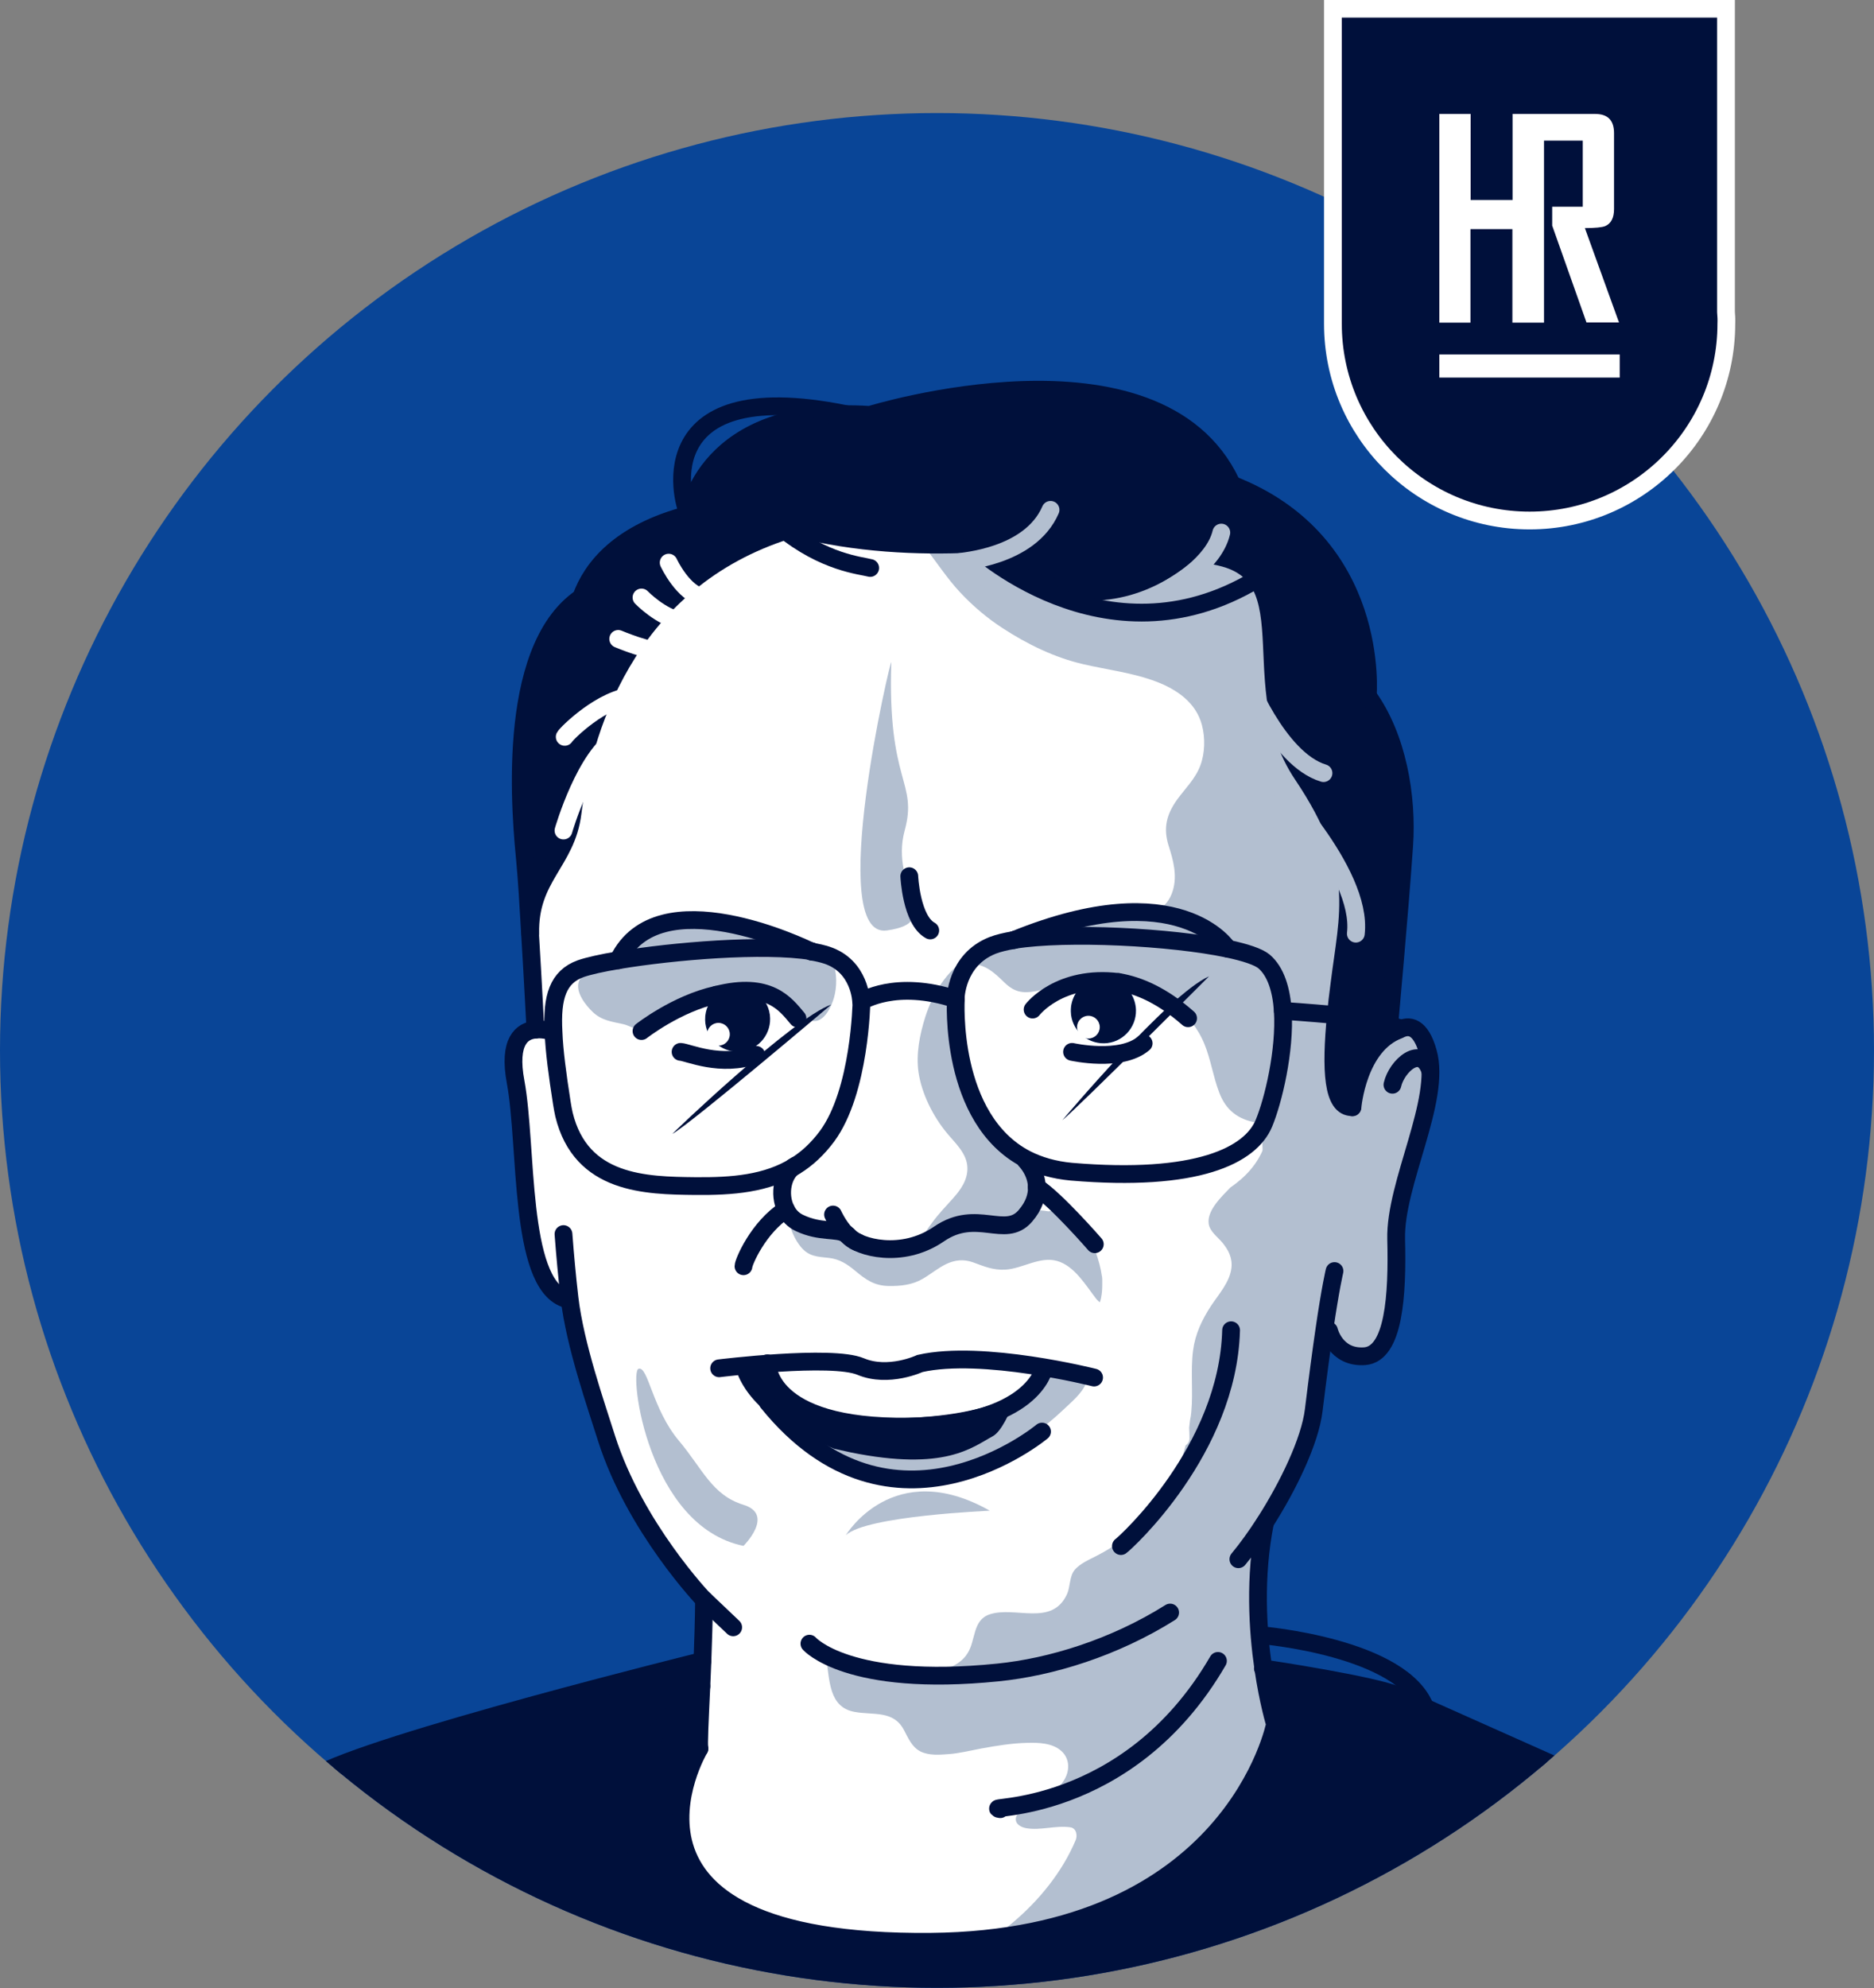 <?xml version="1.0" encoding="utf-8"?>
<!-- Generator: Adobe Illustrator 27.9.0, SVG Export Plug-In . SVG Version: 6.00 Build 0)  -->
<svg version="1.1" xmlns="http://www.w3.org/2000/svg" xmlns:xlink="http://www.w3.org/1999/xlink" x="0px" y="0px"
	 viewBox="0 0 105.46 111.85" style="enable-background:new 0 0 105.46 111.85;" xml:space="preserve">
<rect x="0" y="0" width="105.46" height="111.85" fill="#808080" stroke="none"/>
<style type="text/css">
	.st0{fill:#FFFFFF;}
	.st1{fill:#094597;}
	.st2{fill:#B3BFD0;stroke:#00103B;stroke-linecap:round;stroke-linejoin:round;stroke-miterlimit:10;}
	.st3{fill:#00103B;}
	.st4{fill:#B3BFD0;}
	.st5{fill:none;stroke:#00103B;stroke-miterlimit:10;}
	.st6{fill:none;stroke:#B3BFD0;stroke-miterlimit:10;}
	.st7{fill:none;stroke:#00103B;stroke-linecap:round;stroke-miterlimit:10;}
	.st8{fill:none;stroke:#00103B;stroke-linecap:round;stroke-linejoin:round;stroke-miterlimit:10;}
	.st9{fill:#00103B;stroke:#00103B;stroke-miterlimit:10;}
	.st10{fill:none;stroke:#FFFFFF;stroke-linecap:round;stroke-miterlimit:10;}
	.st11{fill:none;stroke:#00103B;stroke-width:0.73;stroke-miterlimit:10;}
	.st12{fill:#00103B;stroke:#FFFFFF;stroke-miterlimit:10;}
	.st13{fill:#FFFFFF;stroke:#00103B;stroke-linecap:round;stroke-linejoin:round;stroke-miterlimit:10;}
	.st14{clip-path:url(#SVGID_00000111878765786964856450000016117800751839394967_);}
	.st15{clip-path:url(#SVGID_00000151524556047553505470000012315816262616365240_);}
	.st16{fill:#007682;}
	.st17{fill:none;stroke:#B3BFD0;stroke-width:2;stroke-miterlimit:10;}
	.st18{clip-path:url(#SVGID_00000072979372025403721560000008200328884446351752_);}
	.st19{fill:none;stroke:#B3BFD0;stroke-linecap:round;stroke-miterlimit:10;}
	.st20{fill:none;stroke:#FFFFFF;stroke-linecap:round;stroke-linejoin:round;stroke-miterlimit:10;}
	.st21{clip-path:url(#SVGID_00000157991546364525528310000007530961880092076181_);}
	.st22{clip-path:url(#SVGID_00000151541862894787746830000000414614289645723321_);}
	.st23{clip-path:url(#SVGID_00000116212818067877062900000003222358896987135149_);}
	.st24{fill:none;}
	.st25{clip-path:url(#SVGID_00000011723047524963591390000006714513133531747987_);}
	.st26{clip-path:url(#SVGID_00000087399328728395385340000002209021738036009883_);}
	.st27{clip-path:url(#SVGID_00000152253594218182555040000003847084151837095849_);}
	.st28{clip-path:url(#SVGID_00000137118423689545887490000001934993375466606990_);}
	.st29{clip-path:url(#SVGID_00000113328130844481939180000006521032910576131742_);}
	.st30{clip-path:url(#SVGID_00000071559681794275456450000007725173669713863589_);}
	.st31{clip-path:url(#SVGID_00000158741865657845388420000014455763225946043281_);}
	.st32{clip-path:url(#SVGID_00000036226924622747996440000014566700668674386096_);}
	.st33{clip-path:url(#SVGID_00000154390799322800816470000007007723184260639660_);}
	.st34{clip-path:url(#SVGID_00000066493058037502575570000017454125178309150092_);}
	.st35{clip-path:url(#SVGID_00000026138970206882437650000005771062633535103145_);}
	.st36{clip-path:url(#SVGID_00000075145261633027195640000006940095283792677033_);}
	.st37{fill:none;stroke:#094597;stroke-linecap:round;stroke-linejoin:round;stroke-miterlimit:10;}
	.st38{opacity:0.85;}
	.st39{clip-path:url(#SVGID_00000054230713544863988810000008965690145715392433_);}
	.st40{clip-path:url(#SVGID_00000126306938693687165580000003343547272927353730_);}
	.st41{clip-path:url(#SVGID_00000119098877981149725180000006948943235306781346_);}
	.st42{opacity:0.48;}
	.st43{clip-path:url(#SVGID_00000121237499036931194170000001370374598610055867_);}
	.st44{opacity:0.57;}
	.st45{clip-path:url(#SVGID_00000018929573079445021410000000963718724776629179_);}
	.st46{opacity:0.54;}
	.st47{clip-path:url(#SVGID_00000114059327489510827560000003589455284222730404_);}
	.st48{fill:none;stroke:#B3BFD0;stroke-linecap:round;stroke-linejoin:round;stroke-miterlimit:10;}
	.st49{clip-path:url(#SVGID_00000128483701614007432290000014524958363006302908_);}
	.st50{clip-path:url(#SVGID_00000087409699752486544470000016656633166599937169_);}
	.st51{clip-path:url(#SVGID_00000072987978900596641460000001207544548195640202_);}
	.st52{clip-path:url(#SVGID_00000088841737071961878200000000521765323987784087_);}
	.st53{clip-path:url(#SVGID_00000151519705841115442560000015609216453772144004_);}
	.st54{clip-path:url(#SVGID_00000113343730747378567100000017927416906158135736_);}
	.st55{clip-path:url(#SVGID_00000057134838596766617470000015829166591387028914_);}
	.st56{clip-path:url(#SVGID_00000107557249313299402760000012203216188258735256_);}
	.st57{clip-path:url(#SVGID_00000047037455134165400430000007100417016525044156_);}
	.st58{clip-path:url(#SVGID_00000108299528602690326190000016630866913472337558_);}
	.st59{clip-path:url(#SVGID_00000080901625954059202850000008402244445553947539_);}
	.st60{clip-path:url(#SVGID_00000082343750096357626630000016148062400612906152_);}
	.st61{clip-path:url(#SVGID_00000156548898892175905800000015048595022309777539_);}
	.st62{clip-path:url(#SVGID_00000083048122490311868450000008599469530546363269_);}
	.st63{fill:none;stroke:#000000;stroke-width:0.2;stroke-miterlimit:10;}
	.st64{opacity:0.91;}
	.st65{clip-path:url(#SVGID_00000054230031756442940840000017031053752197969805_);}
	.st66{clip-path:url(#SVGID_00000127016147693730627190000013217810271739451823_);}
	.st67{opacity:0.49;}
	.st68{clip-path:url(#SVGID_00000084514458388774340010000016458221046486312858_);}
	.st69{fill:#8696AD;}
	.st70{clip-path:url(#SVGID_00000160882790983439406320000017573999379186580112_);}
	.st71{opacity:0.51;}
	.st72{clip-path:url(#SVGID_00000002373822107020167910000012725773496157932436_);}
	.st73{clip-path:url(#SVGID_00000126311637146443162310000012127733112412643730_);}
	.st74{clip-path:url(#SVGID_00000065790093951741051490000006403597535725477525_);}
	
		.st75{clip-path:url(#SVGID_00000065790093951741051490000006403597535725477525_);fill:none;stroke:#00103B;stroke-linecap:round;stroke-linejoin:round;stroke-miterlimit:10;}
</style>
<g id="Ebene_2">
</g>
<g id="Ebene_3">
</g>
<g id="Ebene_4">
</g>
<g id="Ebene_1">
	<g>
		<g>
			<defs>
				<circle id="SVGID_00000090261355618713099840000000086102838599604105_" cx="52.73" cy="59.09" r="52.73"/>
			</defs>
			<clipPath id="SVGID_00000077303866823560951260000001303278197300283266_">
				<use xlink:href="#SVGID_00000090261355618713099840000000086102838599604105_"  style="overflow:visible;"/>
			</clipPath>
			<g style="clip-path:url(#SVGID_00000077303866823560951260000001303278197300283266_);">
				<circle class="st1" cx="52.73" cy="59.09" r="52.73"/>
				<g id="XMLID_00000070815619025654405300000009600957257658699909_">
					<g>
						<path class="st3" d="M71.75,96.99c0,0-0.38-1.23-0.66-3.15c0.3,0.04,6.26,0.94,7.65,1.55c1.42,0.63,17.94,8,17.94,8
							s-9,17.65-38.09,20.31S6.31,110.32,6.31,110.32s8.23-8.49,11.38-10.38s21.83-6.51,21.83-6.51c-0.02,0.5-0.04,0.98-0.06,1.43
							c-0.09,1.91-0.16,3.31-0.11,3.5c0,0-6.59,11.05,13.02,10.87C69.39,109.07,71.75,96.99,71.75,96.99z"/>
						<path class="st3" d="M32.23,45.73c-0.34,2.78-2.46,3.6-2.38,6.79l-0.01,0c-0.09-1.61-0.19-3.17-0.27-4.01
							c-0.21-2.25-1.24-11.92,3.14-14.9c0,0,0,0,0.01-0.01c0.59-1.65,2.15-3.64,6.05-4.65c0,0,0.84-6.22,10.19-5.61
							c0,0,16.16-5.01,20.33,3.81l-0.03,0.08c8.51,3.26,7.72,11.92,7.72,11.92c1.66,2.31,2.22,5.68,2.04,8.41
							c-0.24,3.65-0.94,10.63-0.94,10.63l-0.07,0.38c-0.36-0.1-1.58,3.03-2.35,3.27c-0.61,0.19-0.91-2.1-0.48-4.75
							c0.05-0.53,0.11-1.09,0.19-1.67c0.5-4.06,1.43-6.65-2.07-11.84c-3.71-5.5,1.1-12.43-6.45-12.43
							c-6.09,5.12-12.19-0.54-12.19-0.54l0-0.01c-3,0.14-6.48-0.01-9.93-0.89C35.7,32.34,32.87,40.45,32.23,45.73z"/>
						<path class="st3" d="M62.94,55.24c0.57,0.29,0.96,0.89,0.98,1.58c0.02,1.01-0.78,1.85-1.79,1.87
							c-1.01,0.02-1.85-0.78-1.87-1.79c-0.02-0.73,0.39-1.37,0.99-1.67C61.75,55.14,62.32,55.13,62.94,55.24z"/>
						<path class="st3" d="M62.04,55.02c0.32-0.01,0.63,0.07,0.9,0.22c-0.61-0.11-1.18-0.09-1.69-0.01
							C61.48,55.1,61.75,55.02,62.04,55.02z"/>
						<path class="st3" d="M42.65,55.9c0.41,0.32,0.68,0.82,0.69,1.39c0.02,1.01-0.78,1.85-1.79,1.87
							c-1.01,0.02-1.85-0.78-1.87-1.79c-0.01-0.58,0.23-1.1,0.64-1.43C41.08,55.79,41.88,55.73,42.65,55.9z"/>
						<path class="st3" d="M42.65,55.9c-0.76-0.17-1.56-0.11-2.33,0.05c0.31-0.28,0.71-0.45,1.15-0.46
							C41.91,55.49,42.32,55.64,42.65,55.9z"/>
						<path class="st0" d="M80.35,59.19c-0.28-1.13-0.78-1.39-1.63-1.26c-0.85,0.13-1.62,0.76-1.62,0.76l-1.45,3.16
							c-0.29-0.43-0.78-1.6-0.48-4.75c0.05-0.53,0.11-1.09,0.19-1.68c0.5-4.06,1.43-6.65-2.07-11.84c-3.71-5.5,1.1-12.43-6.45-12.43
							c-6.09,5.12-12.19-0.54-12.19-0.54v-0.01c-3,0.14-6.48-0.01-9.93-0.89c-9.03,2.63-11.86,10.74-12.51,16.03
							c-0.34,2.78-2.46,3.6-2.38,6.79l-0.01,0c0.16,2.63,0.3,5.39,0.3,5.39v0.01c-0.74,0.06-1.55,0.63-1.11,2.96
							c0.66,3.58,0.17,11.23,2.76,12.16l0.27-0.03c0.31,2.65,1.4,5.18,1.81,7.06c1.02,4.61,5.76,9.91,5.76,9.91
							c-0.01,1.17-0.04,2.35-0.09,3.44c-0.02,0.5-0.04,0.98-0.06,1.43c-0.09,1.91-0.16,3.31-0.11,3.5c0,0-6.59,11.05,13.02,10.87
							c17.01-0.16,19.37-12.24,19.37-12.24s-0.38-1.23-0.66-3.15c-0.31-2.13-0.51-5.12,0.1-8.19c1.32-2.06,2.54-4.59,2.75-6.32
							c0.23-1.88,0.43-3.37,0.6-4.53l0.24,0.03c0,0,0.37,1.56,2.01,1.44c1.65-0.13,1.84-3.44,1.77-6.58
							C78.49,66.56,81.04,61.92,80.35,59.19z M60.26,56.9c-0.02-0.73,0.39-1.37,0.99-1.67c0.24-0.13,0.51-0.2,0.8-0.21
							c0.32-0.01,0.63,0.07,0.9,0.22c0.57,0.29,0.96,0.89,0.98,1.58c0.02,1.01-0.78,1.85-1.79,1.87S60.28,57.91,60.26,56.9z
							 M40.32,55.96c0.31-0.28,0.71-0.45,1.15-0.46c0.44-0.01,0.85,0.14,1.18,0.4c0.41,0.32,0.68,0.82,0.69,1.39
							c0.02,1.01-0.78,1.85-1.79,1.87s-1.85-0.78-1.87-1.79C39.67,56.8,39.92,56.29,40.32,55.96z"/>
						<path class="st4" d="M52.02,30.75c0.68,0.85,1.26,1.77,2.01,2.57c0.72,0.77,1.52,1.45,2.4,2.02c1.38,0.9,2.92,1.65,4.52,2.02
							c1.37,0.32,2.79,0.48,4.11,0.98c1.16,0.44,2.25,1.18,2.58,2.45c0.19,0.72,0.17,1.57-0.09,2.27c-0.28,0.75-0.84,1.28-1.3,1.91
							c-0.61,0.85-0.8,1.62-0.48,2.62c0.26,0.81,0.48,1.64,0.24,2.48c-0.33,1.16-1.38,1.51-2.47,1.62c-0.8,0.08-2.16-0.07-2.06,1.09
							c0.06,0.7,0.65,1.38,1.1,1.88c0.26,0.29,0.53,0.57,0.88,0.76c0.02,0.01,0.05,0.02,0.07,0.03c1.85,0.35,3.5,1.45,4.25,3.28
							c0.36,0.88,0.49,1.83,0.83,2.72c0.37,0.99,1.05,1.52,2.09,1.7c0.2,0.03,0.39,0.28,0.37,0.48c-0.13,1.35,0.19,2.87,0.74,4.1
							c0.44,0.99,1.21,2.02,2.36,1.32c1.52-0.93,1.77-3.15,1.83-4.75c0.04-0.99-0.03-1.99-0.08-2.99l-0.24,0.54
							c-0.29-0.43-0.78-1.6-0.48-4.75c0.05-0.53,0.11-1.09,0.19-1.68c0.5-4.06,1.43-6.65-2.07-11.84c-3.71-5.5,1.1-12.43-6.45-12.43
							c-6.09,5.12-12.19-0.54-12.19-0.54v-0.01c-0.88,0.04-1.81,0.05-2.76,0.03C51.94,30.67,51.98,30.7,52.02,30.75z"/>
						<path class="st4" d="M57.38,64.91c-0.59-0.53-1.23-1.05-1.66-1.73c-0.71-1.13-1.16-2.56-1.48-3.84
							c-0.46-1.8-0.61-3.89,0.2-5.46c-1.16,0.74-1.94,1.98-2.37,3.33c-0.31,0.98-0.53,2.08-0.38,3.11c0.18,1.21,0.82,2.48,1.6,3.42
							c0.47,0.57,1.12,1.14,1.15,1.93c0.03,0.68-0.37,1.25-0.8,1.73c-0.41,0.46-0.84,0.9-1.2,1.4c-0.22,0.3-0.75,0.97-0.55,1.38
							c0.13,0.26,0.44,0.35,0.62,0.17c0.22-0.22,0.33-0.56,0.56-0.79c0.7-0.69,1.67-0.84,2.61-0.85C57,68.7,59,68.65,58.73,66.77
							C58.61,65.99,57.93,65.41,57.38,64.91z"/>
						<path class="st4" d="M70.8,54.96c-0.01-0.12-0.01-0.25-0.01-0.37c-0.04-0.11-0.09-0.23-0.13-0.34
							c-0.18-0.18-0.43-0.32-0.6-0.41c-0.45-0.27-0.93-0.47-1.34-0.8c-0.53-0.44-0.96-0.92-1.6-1.21c-1.59-0.73-3.41-0.9-5.11-0.55
							c-1.43,0.29-2.77,0.92-4.19,1.22c-0.84,0.18-1.92,0.29-2.68,0.8c-0.01,0.1-0.05,0.2-0.14,0.28c-0.2,0.19-0.37,0.4-0.53,0.61
							c0.27,0.01,0.54,0.06,0.8,0.15c0.51,0.19,0.9,0.59,1.29,0.96c0.52,0.5,0.99,0.59,1.71,0.46c0.72-0.13,1.4-0.41,2.12-0.51
							c0.3-0.04,0.61-0.05,0.91-0.05c0.22-0.11,0.47-0.18,0.73-0.18c0.32-0.01,0.63,0.07,0.9,0.22c0.09,0.05,0.17,0.11,0.26,0.18
							c0.51,0.11,1.02,0.25,1.51,0.46c0.63,0.28,1.19,0.7,1.82,0.99c0.66,0.3,1.36,0.43,1.78-0.25c0.26-0.43,0.51-0.85,0.98-1.08
							C69.69,55.33,70.53,55.42,70.8,54.96z"/>
						<path class="st4" d="M43.43,52.52c-1.62-0.51-3.46-0.86-5.15-0.53c-0.68,0.13-1.29,0.35-1.86,0.76
							c-0.5,0.35-0.94,0.77-1.45,1.1c-0.65,0.42-2.14,0.56-2.4,1.38c-0.19,0.6,0.4,1.33,0.8,1.71c0.5,0.47,1.07,0.53,1.7,0.67
							c0.29,0.07,0.56,0.23,0.84,0.31c0.15,0.04-0.07,0.15,0.21-0.08c0.1-0.08,0.23-0.15,0.33-0.22c0.54-0.38,1.03-0.82,1.63-1.1
							c0.72-0.34,1.58-0.61,2.46-0.73c0.27-0.18,0.59-0.28,0.93-0.29c0.38-0.01,0.73,0.11,1.03,0.3c0.69,0.11,1.35,0.33,1.91,0.74
							c0.41,0.3,1,1.01,1.56,0.88c0.51-0.12,0.83-0.85,0.96-1.29c0.17-0.59,0.19-1.41-0.07-2.04C45.78,53.44,44.64,52.9,43.43,52.52
							z"/>
						<path class="st4" d="M47.96,82.46c1.33,0.6,2.75,0.89,4.21,0.73c2.83-0.31,5.63-1.96,7.67-3.89c0.44-0.42,1.07-0.93,1.29-1.52
							c0.16-0.42-0.24-0.54-0.59-0.67c-0.46-0.17-1-0.34-1.5-0.38c-0.57-0.05-0.64,0.46-0.91,0.88c-0.65,1.01-2.07,0.73-2.76,1.6
							c-0.4,0.5-0.61,0.92-1.23,1.21c-0.53,0.25-1.13,0.32-1.7,0.42c-2.24,0.38-4.63,0.41-6.86-0.12
							C46.09,81.55,47.11,82.08,47.96,82.46z"/>
						<path class="st4" d="M80.35,59.19c-0.28-1.13-0.78-1.39-1.63-1.26c-0.85,0.13-1.62,0.76-1.62,0.76l-1.44,3.16
							c-0.29-0.43-0.78-1.6-0.48-4.75c0.05-0.53,0.11-1.09,0.19-1.68c0.5-4.06,1.43-6.65-2.07-11.84c-3.71-5.5,1.1-12.43-6.45-12.43
							c-6.09,5.12-12.19-0.54-12.19-0.54v-0.01c-0.56,0.03-1.15,0.04-1.75,0.04c0.01,0.01,0.02,0.02,0.03,0.03
							c1.14,1.24,2.3,2.42,3.75,3.3c1.59,0.96,3.38,1.49,5.18,1.89c1.08,0.24,2.18,0.4,3.29,0.41c0.53,0,1.07-0.02,1.59-0.11
							c0.52-0.08,1-0.29,1.52-0.37c0.25-0.04,0.56,0.06,0.62,0.35c0.39,1.94-0.31,3.89,0.1,5.83c0.36,1.72,1.39,2.86,2.39,4.23
							c1.06,1.44,1.53,3.28,1.33,5.06c-0.11,1.05-0.42,2.06-0.4,3.12c0.02,1.07,0.19,2.12,0.11,3.19c-0.01,0.16-0.1,0.3-0.22,0.38
							c0.01,0.33,0.02,0.66,0.01,0.99c-0.02,1.12-0.08,2.26-0.41,3.33c-0.19,0.64-0.45,1.25-0.7,1.87c0.07,0.1,0.09,0.23,0.03,0.39
							c-0.37,0.97-1.06,1.7-1.89,2.27c0,0,0,0-0.01,0.01c-0.46,0.48-1.32,1.28-1.21,2.03c0.06,0.43,0.5,0.74,0.76,1.05
							c0.35,0.42,0.58,0.87,0.52,1.43c-0.09,0.8-0.72,1.49-1.15,2.14c-0.51,0.78-0.89,1.58-1.01,2.51c-0.15,1.15,0.01,2.31-0.1,3.47
							c-0.01,0.15-0.04,0.3-0.07,0.45c-0.02,0.14-0.03,0.28-0.05,0.42c0.01,0.2,0.02,0.4,0.02,0.6c0,0.17-0.09,0.31-0.22,0.4
							c-0.13,0.52-0.31,1.03-0.53,1.51c-0.08,0.22-0.16,0.44-0.26,0.66c-0.04,0.1-0.11,0.15-0.17,0.2c-0.44,0.76-0.98,1.46-1.62,2.1
							c-0.72,0.72-1.49,1.25-2.39,1.72c-0.42,0.22-0.98,0.45-1.28,0.82c-0.3,0.38-0.23,0.94-0.43,1.37
							c-0.85,1.82-2.9,0.65-4.34,1.12c-0.98,0.32-0.78,1.46-1.25,2.19C54,93.74,53.03,94,52.19,94.1c-0.95,0.12-2,0.11-2.93-0.1
							c-0.94-0.2-1.83-0.61-2.77-0.72c0.21,1.23,0.14,2.76,1.61,3.02c1.05,0.19,2.17-0.1,2.76,1c0.25,0.46,0.44,0.96,0.93,1.22
							c0.5,0.25,1.1,0.19,1.64,0.15c0.53-0.04,1.21-0.2,1.83-0.32c0.83-0.15,1.68-0.29,2.53-0.31c0.63-0.02,1.44,0,1.94,0.46
							c0.49,0.44,0.48,1.14,0.13,1.67c-0.44,0.67-1.26,0.99-1.91,1.38c-0.25,0.15-0.72,0.38-0.78,0.71
							c-0.06,0.36,0.31,0.53,0.58,0.58c0.82,0.14,1.66-0.17,2.48-0.05c0.36,0.05,0.41,0.48,0.3,0.73c-0.76,1.8-2.07,3.4-3.56,4.65
							c-0.36,0.3-0.73,0.58-1.11,0.85c13.86-1.64,15.89-12.02,15.89-12.02s-0.38-1.23-0.66-3.15c-0.31-2.13-0.51-5.12,0.1-8.19
							c1.32-2.06,2.54-4.59,2.75-6.32c0.23-1.88,0.43-3.37,0.6-4.53l0.24,0.03c0,0,0.37,1.56,2.01,1.44
							c1.65-0.13,1.84-3.44,1.77-6.58C78.49,66.56,81.04,61.92,80.35,59.19z"/>
						<path class="st4" d="M58.92,68.13c-0.41-0.07-0.83-0.05-1.24-0.04c-0.29,0.35-0.79,0.57-1.22,0.66
							c-1.13,0.26-2.24-0.22-3.36,0.19c-1,0.37-1.8,0.94-2.9,0.96c-0.56,0.01-1.14-0.02-1.69-0.13c-0.49-0.1-0.91-0.33-1.38-0.48
							c-0.86-0.27-1.79-0.29-2.68-0.39c0.11,0.44,0.33,0.88,0.6,1.22c0.45,0.56,0.93,0.57,1.59,0.64c0.59,0.06,1.04,0.35,1.48,0.72
							c0.6,0.5,1.08,0.85,1.9,0.86c0.66,0.01,1.32-0.06,1.9-0.4c0.45-0.26,0.85-0.6,1.32-0.83c0.5-0.24,0.99-0.29,1.52-0.1
							c0.63,0.23,1.13,0.45,1.83,0.41c0.95-0.06,1.93-0.76,2.89-0.49c0.98,0.27,1.62,1.37,2.2,2.12c0.02,0.02,0.04,0.04,0.05,0.06
							c0.05,0.05,0.1,0.1,0.16,0.15c0.01-0.03,0.03-0.06,0.03-0.08c0.02-0.07,0.04-0.14,0.05-0.21c0.04-0.2,0.06-0.44,0.06-0.68
							c0-0.11,0-0.22,0-0.33c0-0.04-0.01-0.08-0.01-0.12c0-0.01,0-0.04-0.01-0.05c-0.06-0.45-0.19-0.9-0.34-1.34
							c-0.16-0.45-0.35-0.87-0.63-1.29c-0.04-0.07-0.07-0.1-0.16-0.2c-0.03-0.03-0.07-0.07-0.1-0.1c-0.02-0.02-0.1-0.09-0.04-0.04
							c-0.04-0.03-0.08-0.06-0.12-0.08c-0.02-0.01-0.06-0.03-0.08-0.03c-0.02-0.01-0.04-0.01-0.05-0.01c-0.01,0-0.03-0.01-0.05-0.01
							c-0.3-0.01-0.45-0.23-0.47-0.46c-0.26-0.04-0.53-0.07-0.78-0.13C59.09,68.14,59.01,68.15,58.92,68.13z"/>
						<path class="st4" d="M50.16,37.26c0.02-0.52-3.75,15.58-0.25,15.08c3.31-0.47,0.13-2.41,1-5.62
							C51.67,43.95,49.93,44.08,50.16,37.26z"/>
					</g>
					<g>
						<path class="st8" d="M69.69,87.71c0.48-0.58,0.99-1.28,1.49-2.06c1.32-2.06,2.54-4.59,2.75-6.32c0.23-1.88,0.43-3.37,0.6-4.53
							c0.34-2.35,0.57-3.3,0.57-3.3"/>
						<path class="st8" d="M45.55,92.46c0,0,2.15,2.48,10.61,1.62c2.98-0.3,6.54-1.39,9.69-3.37"/>
						<path class="st8" d="M29.84,52.52c-0.07-3.19,2.04-4.01,2.38-6.79c0.65-5.29,3.48-13.4,12.51-16.03"/>
						<path class="st8" d="M39.36,98.36c-0.05-0.19,0.02-1.59,0.11-3.5c0.02-0.45,0.04-0.93,0.06-1.43
							c0.04-1.09,0.08-2.27,0.09-3.44c0,0-3.89-4.06-5.49-9.09c-0.58-1.84-1.77-5.23-2.08-7.88c-0.14-1.2-0.25-2.42-0.34-3.6"/>
						<path class="st8" d="M31.11,58.05c0,0-0.47-0.19-0.98-0.13c-0.74,0.06-1.55,0.63-1.11,2.96c0.66,3.58,0.17,11.23,2.76,12.16"
							/>
						<path class="st8" d="M47.62,69.42c0.07,0.04,0.13,0.09,0.19,0.16c0.51,0.56,2.92,1.29,5.04-0.17
							c2.12-1.45,3.71,0.31,4.85-1.01c0.51-0.59,0.66-1.15,0.65-1.62c-0.02-0.9-0.64-1.51-0.64-1.51"/>
						<path class="st8" d="M44.76,65.57c-0.71,0.38-0.97,1.59-0.53,2.47c0.16,0.32,0.4,0.59,0.77,0.76c1.16,0.55,2.07,0.29,2.6,0.6"
							/>
						<path class="st8" d="M46.88,68.32c0,0,0.27,0.61,0.72,1.09c0,0,0.01,0,0.02,0.01c0.19,0.21,0.42,0.38,0.66,0.47"/>
						<path class="st8" d="M45.67,53.53c0.32,0.05,0.61,0.12,0.86,0.2c1.88,0.62,1.93,2.6,1.93,2.6"/>
						<path class="st8" d="M57.08,52.87c2.98-0.47,8.83-0.17,12.02,0.5c0.99,0.21,1.71,0.45,2.03,0.71c0.67,0.57,0.98,1.6,1.06,2.78
							c0.14,2.26-0.54,5.07-1.06,6.32c-0.75,1.82-3.77,3.33-10.84,2.73c-0.98-0.09-1.82-0.34-2.53-0.7c-4.38-2.26-3.97-9-3.97-9
							c-3.39-1.13-5.31,0.12-5.31,0.12s-0.07,5.06-1.94,7.59c-0.53,0.71-1.12,1.26-1.77,1.66c-1.62,1.01-3.56,1.16-5.65,1.14
							c-2.78-0.03-6.42-0.09-7.38-4.02c-0.04-0.2-0.09-0.42-0.12-0.64c-0.25-1.6-0.43-2.94-0.47-4.01c-0.11-1.98,0.26-3.1,1.53-3.56
							c0.43-0.15,1.18-0.32,2.14-0.48c3.06-0.51,8.14-0.94,10.86-0.5"/>
						<path class="st8" d="M53.78,56.2c0,0,0-2.2,2.08-3.02c0.31-0.12,0.72-0.22,1.2-0.3"/>
						<path class="st8" d="M72.19,56.86c0,0,1.46,0.1,3,0.24c1.16,0.11,2.36,0.26,3,0.45c0.29,0.07,0.18,0.25,0.47,0.25"/>
						<path class="st8" d="M69.1,53.37c0,0-2.71-4.29-12.02-0.5c-0.01,0-0.01,0.01-0.02,0.01"/>
						<path class="st8" d="M45.67,53.53c0,0-0.01,0-0.02-0.01c-0.45-0.22-8.62-4.16-10.86,0.5"/>
						<path class="st8" d="M76.11,62.29c0,0,0.28-3.5,2.62-4.36c0.57-0.31,1.22-0.21,1.63,1.26c0.77,2.71-1.87,7.38-1.79,10.52
							s-0.12,6.45-1.77,6.58c-1.65,0.12-2.01-1.44-2.01-1.44"/>
						<path class="st8" d="M66.85,31.15c7.55,0,2.74,6.93,6.45,12.43c3.5,5.2,2.57,7.78,2.07,11.84c-0.08,0.58-0.14,1.14-0.19,1.67
							c-0.31,3.15-0.18,5.22,0.92,5.19"/>
						<path class="st8" d="M78.19,57.54c0,0,0.58-6.33,0.83-9.97c0.19-2.74-0.37-6.1-2.04-8.41c-0.55-0.77-1.22-1.42-2.03-1.89"/>
						<path class="st8" d="M76.97,39.15c0,0,0.79-8.66-7.72-11.92c-1.1-0.43-2.36-0.76-3.79-0.98"/>
						<path class="st8" d="M54.67,30.6c0,0,6.09,5.67,12.19,0.54"/>
						<path class="st8" d="M30.13,57.92c0,0-0.14-2.77-0.3-5.39c-0.09-1.61-0.19-3.17-0.27-4.01c-0.21-2.25-1.24-11.92,3.14-14.9"/>
						<path class="st8" d="M32.41,36.28c0,0-0.23-1.19,0.29-2.67c0,0,0,0,0.01-0.01c0.59-1.65,2.15-3.64,6.05-4.65
							c0,0,0.84-6.22,10.19-5.61c0,0,16.16-5.01,20.33,3.81"/>
						<path class="st8" d="M63.22,29.27c0,0-3.62,1.07-8.55,1.32c-3,0.14-6.48-0.01-9.93-0.89"/>
						<path class="st8" d="M62.94,55.24c1.15,0.19,2.48,0.77,3.92,2.04"/>
						<path class="st8" d="M58.11,56.79c0,0,1.5-1.96,4.82-1.55"/>
						<path class="st8" d="M40.32,55.96c2.99-0.76,3.9,0.55,4.56,1.33"/>
						<path class="st8" d="M36.1,58c0,0,1.96-1.54,4.21-2.04"/>
						<path class="st8" d="M61.61,69.99c0,0-2.19-2.52-3.27-3.21"/>
						<path class="st8" d="M41.84,71.23c0-0.22,0.82-2.19,2.39-3.19"/>
						<path class="st8" d="M39.36,98.36c0,0-6.59,11.05,13.02,10.87c17.01-0.16,19.37-12.24,19.37-12.24s-0.38-1.23-0.66-3.15
							c-0.31-2.13-0.51-5.12,0.1-8.19"/>
						<path class="st8" d="M39.47,94.86c0,0-9.39,7.54-1.82,13.43"/>
						<path class="st8" d="M39.53,93.43c0,0-18.69,4.62-21.83,6.51S6.31,110.32,6.31,110.32s23.17,16.05,52.27,13.39
							s38.09-20.31,38.09-20.31s-16.53-7.37-17.94-8c-1.38-0.61-7.35-1.51-7.65-1.55c-0.01,0-0.01,0-0.01,0"/>
					</g>
				</g>
				<g>
					<path class="st8" d="M60.33,59.17c0,0,2.75,0.62,4.03-0.48"/>
				</g>
				<g>
					<path class="st8" d="M38.3,59.17c0.41,0.02,2.25,0.89,4.26,0.17"/>
				</g>
				<g>
					<path class="st8" d="M51.17,49.29c0,0,0.11,2.47,1.18,3.05"/>
				</g>
				<g>
					<g>
						<path class="st7" d="M43.2,78.88c7.01,8.69,15.44,1.65,15.44,1.65"/>
					</g>
					<g>
						<path class="st3" d="M57.8,76.69c0,0-0.99,3.59-1.93,4.1c-1.15,0.62-2.68,1.99-8,0.91l-0.91-0.2
							c-0.27-0.09-0.71-0.34-0.98-0.44c-4.09-1.6-4.56-4.05-4.56-4.05s3.62-0.7,5.61-0.38c1.99,0.32,1.72,0.47,3.32,0.25
							c1.6-0.22,2.42-0.63,3.82-0.4S57.8,76.69,57.8,76.69z"/>
					</g>
					<g>
						<path class="st0" d="M58.38,76.99c-0.06,1.06-2.25,2.82-8.71,2.8c-4.68-0.01-6.34-1.79-6.48-3.43c0,0,2.45,0.42,3.83,0.27
							c1.64-0.18,2.07,0.65,3.02,0.35c0.95-0.3,1.73-0.67,3.05-0.62c1.32,0.05,5.06,0.07,5.06,0.07L58.38,76.99z"/>
					</g>
					<g>
						<path class="st7" d="M40.47,76.97c0,0,6.34-0.78,7.96-0.1c1.57,0.66,3.34-0.17,3.34-0.17c3.52-0.8,9.8,0.79,9.8,0.79"/>
					</g>
					<g>
						<path class="st7" d="M58.75,76.98c0,0-0.61,3.18-7.62,3.27c-8.06,0.11-7.95-3.56-7.95-3.56"/>
					</g>
				</g>
				<g>
					<path class="st8" d="M54.66,30.6c0,0,7.49,7.16,16.07,1.98"/>
				</g>
				<g>
					<path class="st8" d="M38.77,28.94c-0.27-0.27-2.66-7.97,8.81-5.65"/>
				</g>
				<g>
					<path class="st8" d="M48.97,31.95c-0.51-0.14-2.58-0.29-4.97-2.24"/>
				</g>
				<g>
					<path class="st8" d="M63.08,86.97c0.25-0.17,6.02-5.41,6.2-12.14"/>
				</g>
				<g>
					<path class="st8" d="M56.29,101.77c-1.26-0.2,7.15,0.45,12.25-8.34"/>
				</g>
				<g>
					<path class="st8" d="M78.36,61.02c0.23-1.04,1.62-2.33,2.13-0.78"/>
				</g>
				<path class="st20" d="M37.63,31.65c0,0,0.82,1.78,1.98,1.96"/>
				<path class="st20" d="M36.1,33.61c0,0,1.08,1.12,2.27,1.34"/>
				<path class="st20" d="M34.79,35.94c0,0,1.82,0.77,2.5,0.66"/>
				<path class="st20" d="M31.71,46.72c0,0,1.23-4.28,3.08-5.27"/>
				<path class="st20" d="M31.78,41.45c0.08-0.17,2.13-2.22,3.89-2.29"/>
				<path class="st48" d="M71.48,43.74c0,0,5.23,5.25,4.82,8.78"/>
				<path class="st48" d="M70.06,37.96c0,0,1.82,4.75,4.42,5.53"/>
				<path class="st48" d="M65.97,33.01c0,0,2.34-1.28,2.76-3.05"/>
				<path class="st48" d="M53.91,31.63c0.19-0.06,4.05-0.27,5.21-2.95"/>
				<path class="st4" d="M35.93,77c-0.54,0.2,0.53,8.86,5.91,9.96c0,0,1.78-1.76,0-2.31c-1.78-0.55-2.3-2.02-3.63-3.6
					C36.7,79.26,36.47,76.8,35.93,77z"/>
				<path class="st8" d="M70.94,91.98c0,0,8.09,0.66,9.3,4.18"/>
				<circle class="st0" cx="61.25" cy="57.78" r="0.64"/>
				<circle class="st0" cx="40.43" cy="58.18" r="0.64"/>
			</g>
			
				<line style="clip-path:url(#SVGID_00000077303866823560951260000001303278197300283266_);fill:none;stroke:#00103B;stroke-linecap:round;stroke-linejoin:round;stroke-miterlimit:10;" x1="41.26" y1="91.54" x2="39.62" y2="89.98"/>
		</g>
		<path class="st3" d="M59.78,63.02c0,0,5.94-7.07,8.26-8.1C68.04,54.92,60.81,62.16,59.78,63.02z"/>
		<path class="st3" d="M37.85,63.78c-0.14,0.08,6.8-6.53,8.93-7.27C46.78,56.51,39.02,63.09,37.85,63.78z"/>
		<path class="st4" d="M47.6,86.36c0,0,2.66-4.46,8.1-1.38C55.7,84.99,48.75,85.26,47.6,86.36z"/>
	</g>
	<g>
		<g>
			<path class="st12" d="M97.13,17.54V0.49H75.01v17.71h0c0,0,0,0.01,0,0.01c0,6.12,4.96,11.07,11.07,11.07s11.07-4.96,11.07-11.07
				C97.16,17.99,97.15,17.76,97.13,17.54z"/>
			<path class="st0" d="M89.19,12.83c0.58,0,0.96-0.04,1.14-0.11c0.33-0.14,0.5-0.46,0.5-0.96V7.49c0-0.72-0.35-1.08-1.06-1.08
				h-2.87h-1.77h-0.01v4.84h-2.36V6.41H81v11.74h1.75v-5.26h2.36v5.26h0.01h1.74h0.03V7.91h2.18v3.72h-1.72v1.06l1.93,5.45h1.83
				L89.19,12.83z"/>
			<rect x="81" y="19.94" class="st0" width="10.15" height="1.3"/>
		</g>
	</g>
</g>
</svg>
